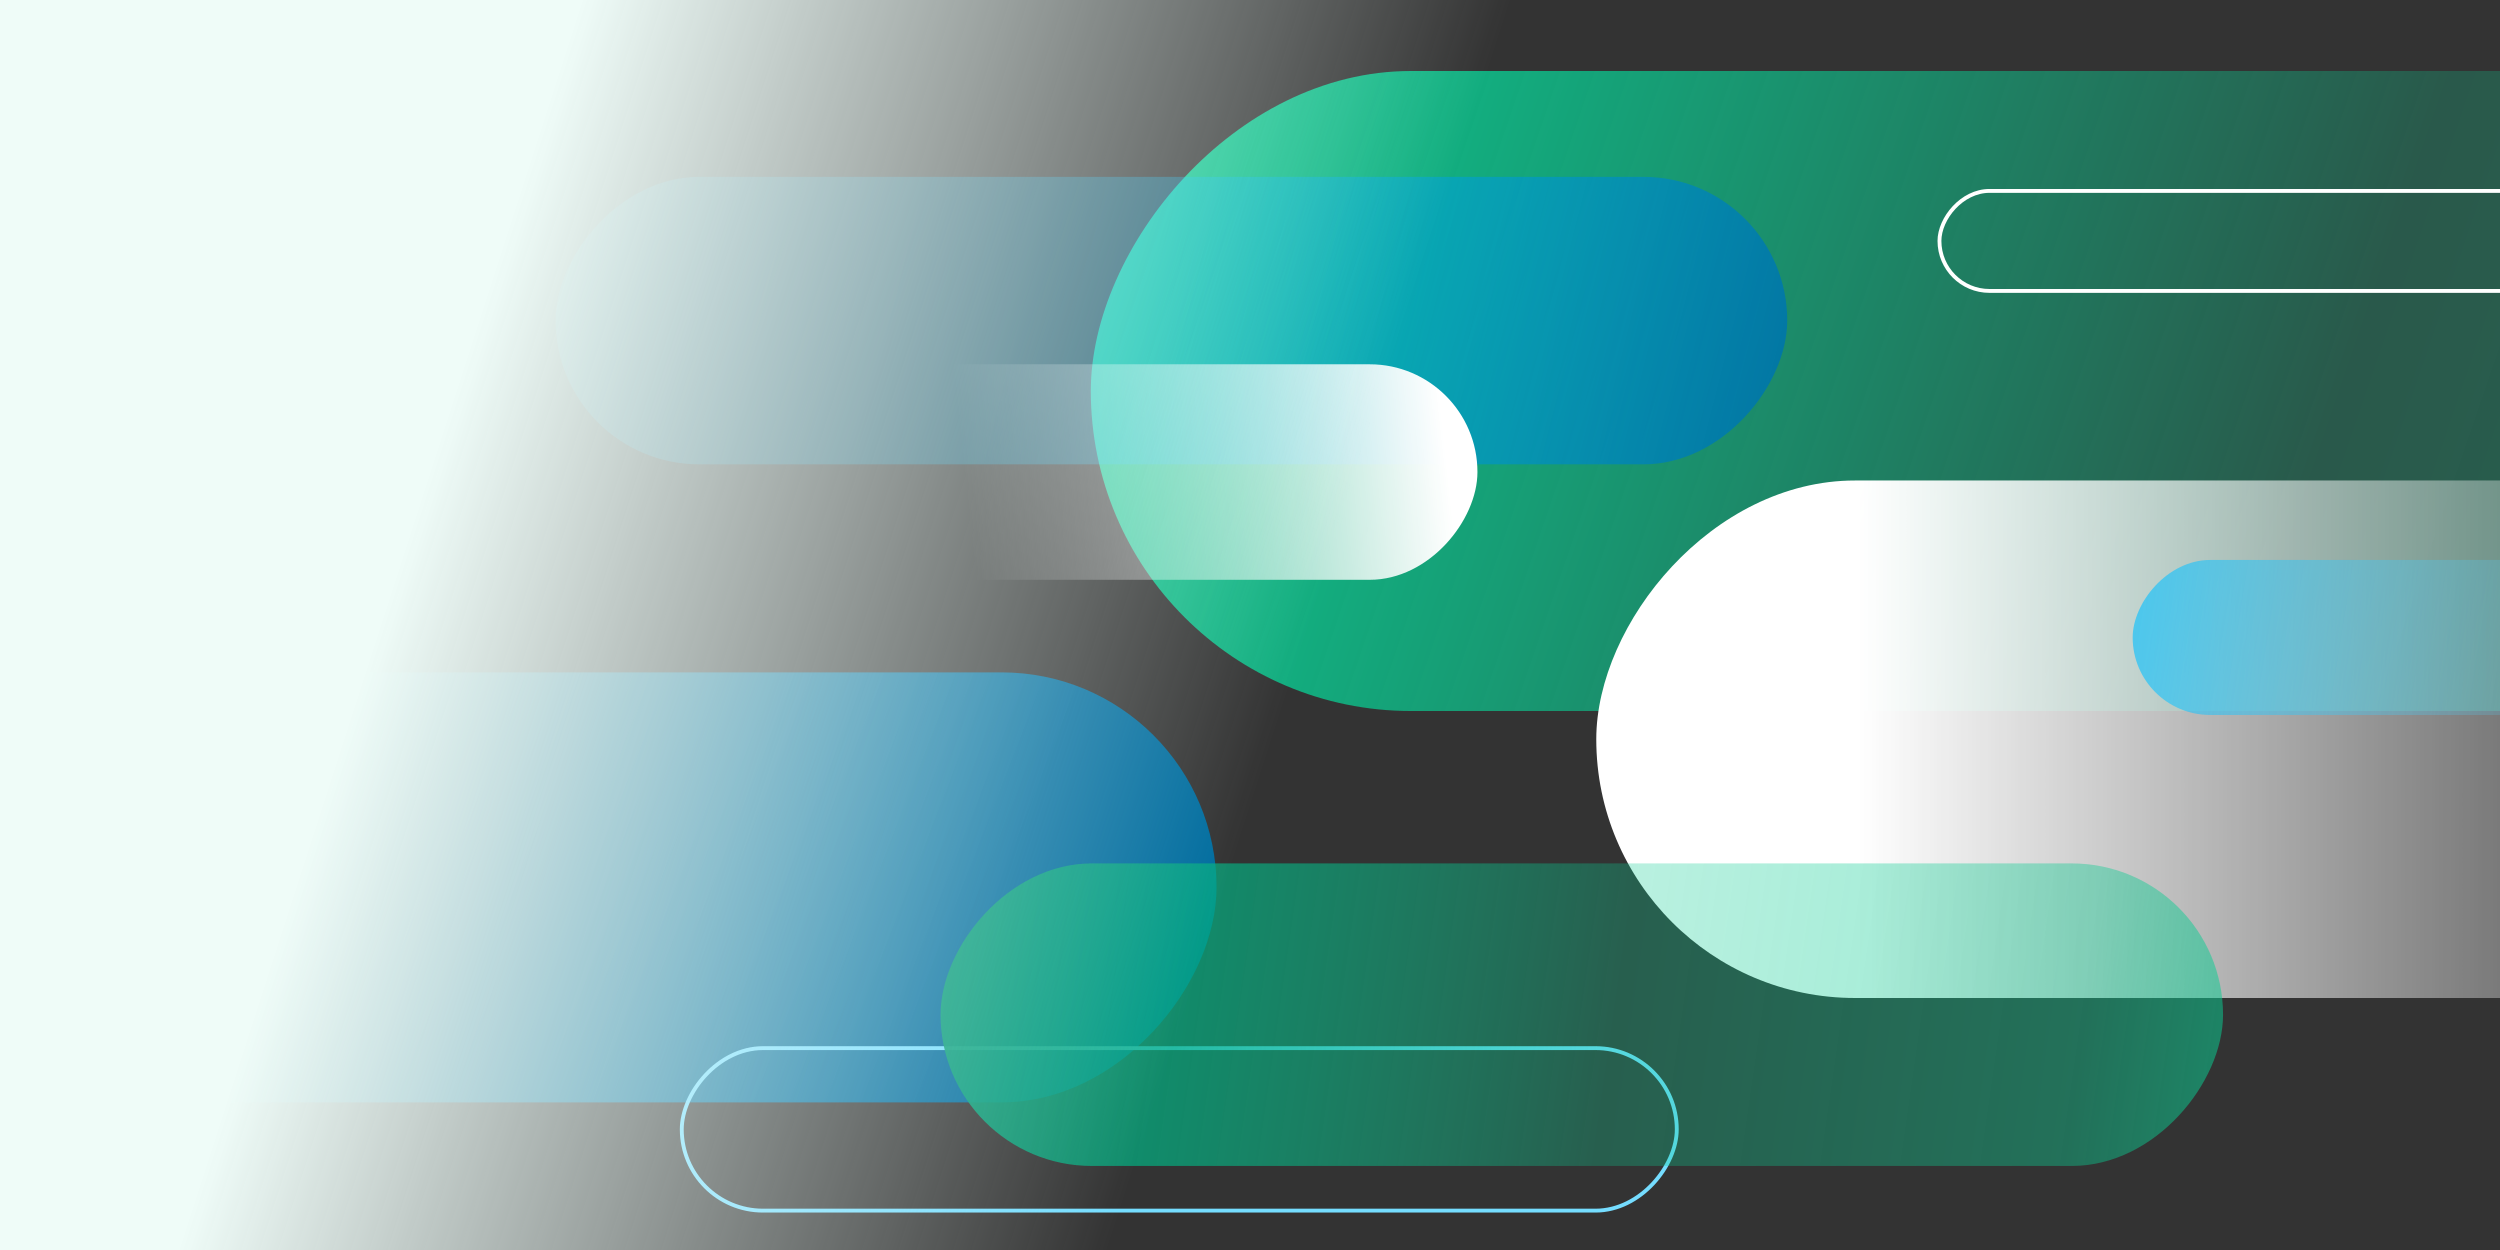 <svg xmlns="http://www.w3.org/2000/svg" xmlns:xlink="http://www.w3.org/1999/xlink" width="1000px" height="500px" viewBox="0 0 1000 500"><rect x="0" y="0" width="1000" height="500" fill="#333333" stroke="none"/><title>apply-hero-static</title><defs><linearGradient x1="103.104%" y1="45.325%" x2="13.974%" y2="55.123%" id="linearGradient-1"><stop stop-color="#75DDFF" offset="0%"></stop><stop stop-color="#00BEFF" stop-opacity="0.208" offset="24.186%"></stop><stop stop-color="#00BEFF" stop-opacity="0.302" offset="53.639%"></stop><stop stop-color="#006C9E" offset="100%"></stop></linearGradient><linearGradient x1="103.104%" y1="46.286%" x2="13.974%" y2="54.07%" id="linearGradient-2"><stop stop-color="#0ACC92" offset="0%"></stop><stop stop-color="#0ACC92" stop-opacity="0.25" offset="58.564%"></stop><stop stop-color="#0ACC92" stop-opacity="0.288" offset="74.701%"></stop><stop stop-color="#019873" offset="100%"></stop></linearGradient><linearGradient x1="103.104%" y1="46.743%" x2="-6.922%" y2="53.223%" id="linearGradient-3"><stop stop-color="#00BEFF" stop-opacity="0.208" offset="0%"></stop><stop stop-color="#00BEFF" stop-opacity="0.302" offset="45.812%"></stop><stop stop-color="#006C9E" offset="100%"></stop></linearGradient><linearGradient x1="92.645%" y1="21.244%" x2="64.101%" y2="21.244%" id="linearGradient-4"><stop stop-color="#FFFFFF" offset="0%"></stop><stop stop-color="#FFFFFF" stop-opacity="0" offset="100%"></stop><stop stop-color="#FFFFFF" stop-opacity="0" offset="100%"></stop></linearGradient><linearGradient x1="-40.368%" y1="54.515%" x2="104.092%" y2="49.629%" id="linearGradient-5"><stop stop-color="#0ACC92" offset="0%"></stop><stop stop-color="#0ACC92" stop-opacity="0.403" offset="35.478%"></stop><stop stop-color="#0ACC92" stop-opacity="0.288" offset="60.694%"></stop><stop stop-color="#019873" offset="100%"></stop></linearGradient><linearGradient x1="3.478%" y1="47.18%" x2="56.529%" y2="48.522%" id="linearGradient-6"><stop stop-color="#FFFFFF" offset="0%"></stop><stop stop-color="#FFFFFF" stop-opacity="0" offset="100%"></stop></linearGradient><linearGradient x1="104.044%" y1="47.084%" x2="21.452%" y2="50%" id="linearGradient-7"><stop stop-color="#00BEFF" offset="0%"></stop><stop stop-color="#75DDFF" stop-opacity="0" offset="100%"></stop></linearGradient><linearGradient x1="16.398%" y1="44.193%" x2="52.379%" y2="50%" id="linearGradient-8"><stop stop-color="#EFFCF8" offset="0%"></stop><stop stop-color="#EFFCF8" stop-opacity="0" offset="100%"></stop></linearGradient></defs><g id="Page-1" stroke="none" stroke-width="1" fill="none" fill-rule="evenodd"><g id="apply-spring-phase1-copy" transform="translate(-600, -100)"><g id="whole-page" transform="translate(-13.5, 0)"><g id="HERO" transform="translate(13.5, 0)"><g id="apply-hero-static" transform="translate(471.619, 100)"><g id="animation" transform="translate(1086.093, 256.327) scale(-1, 1) translate(-1086.093, -256.327)translate(0, 28.402)"><rect id="Rectangle" fill="url(#linearGradient-1)" fill-rule="nonzero" x="1557.186" y="240.548" width="615" height="172" rx="86"></rect><rect id="Rectangle" stroke="#75DDFF" stroke-width="1.55" x="1373.095" y="390.85" width="398" height="65" rx="32.5"></rect><rect id="Rectangle" fill="url(#linearGradient-2)" fill-rule="nonzero" x="580.481" y="0" width="1027" height="256" rx="128"></rect><rect id="Rectangle" fill="url(#linearGradient-3)" fill-rule="nonzero" x="1328.911" y="42.341" width="492.639" height="115" rx="57.5"></rect><rect id="Rectangle" fill="url(#linearGradient-4)" fill-rule="nonzero" x="0" y="163.796" width="1405.295" height="207" rx="103.5"></rect><g id="Group-8" transform="translate(1154.587, 316.962)" fill="url(#linearGradient-5)" fill-rule="nonzero"><rect id="Rectangle" x="0" y="0" width="513" height="121.02" rx="60.51"></rect></g><rect id="Rectangle" fill="url(#linearGradient-6)" fill-rule="nonzero" x="1452.829" y="117.314" width="363" height="86.206" rx="43.103"></rect><rect id="Rectangle" fill="url(#linearGradient-7)" fill-rule="nonzero" opacity="0.654" x="909.996" y="195.576" width="280.74" height="62.01" rx="31.005"></rect><rect id="Rectangle" stroke="#FFFFFF" stroke-width="1.55" x="963.022" y="47.962" width="305" height="40.007" rx="20.003"></rect><g id="Group-3" transform="translate(1109.089, 41.325)"></g></g><rect id="Rectangle" fill="url(#linearGradient-8)" fill-rule="nonzero" x="128.381" y="0" width="1000" height="500"></rect></g></g></g></g></g></svg>